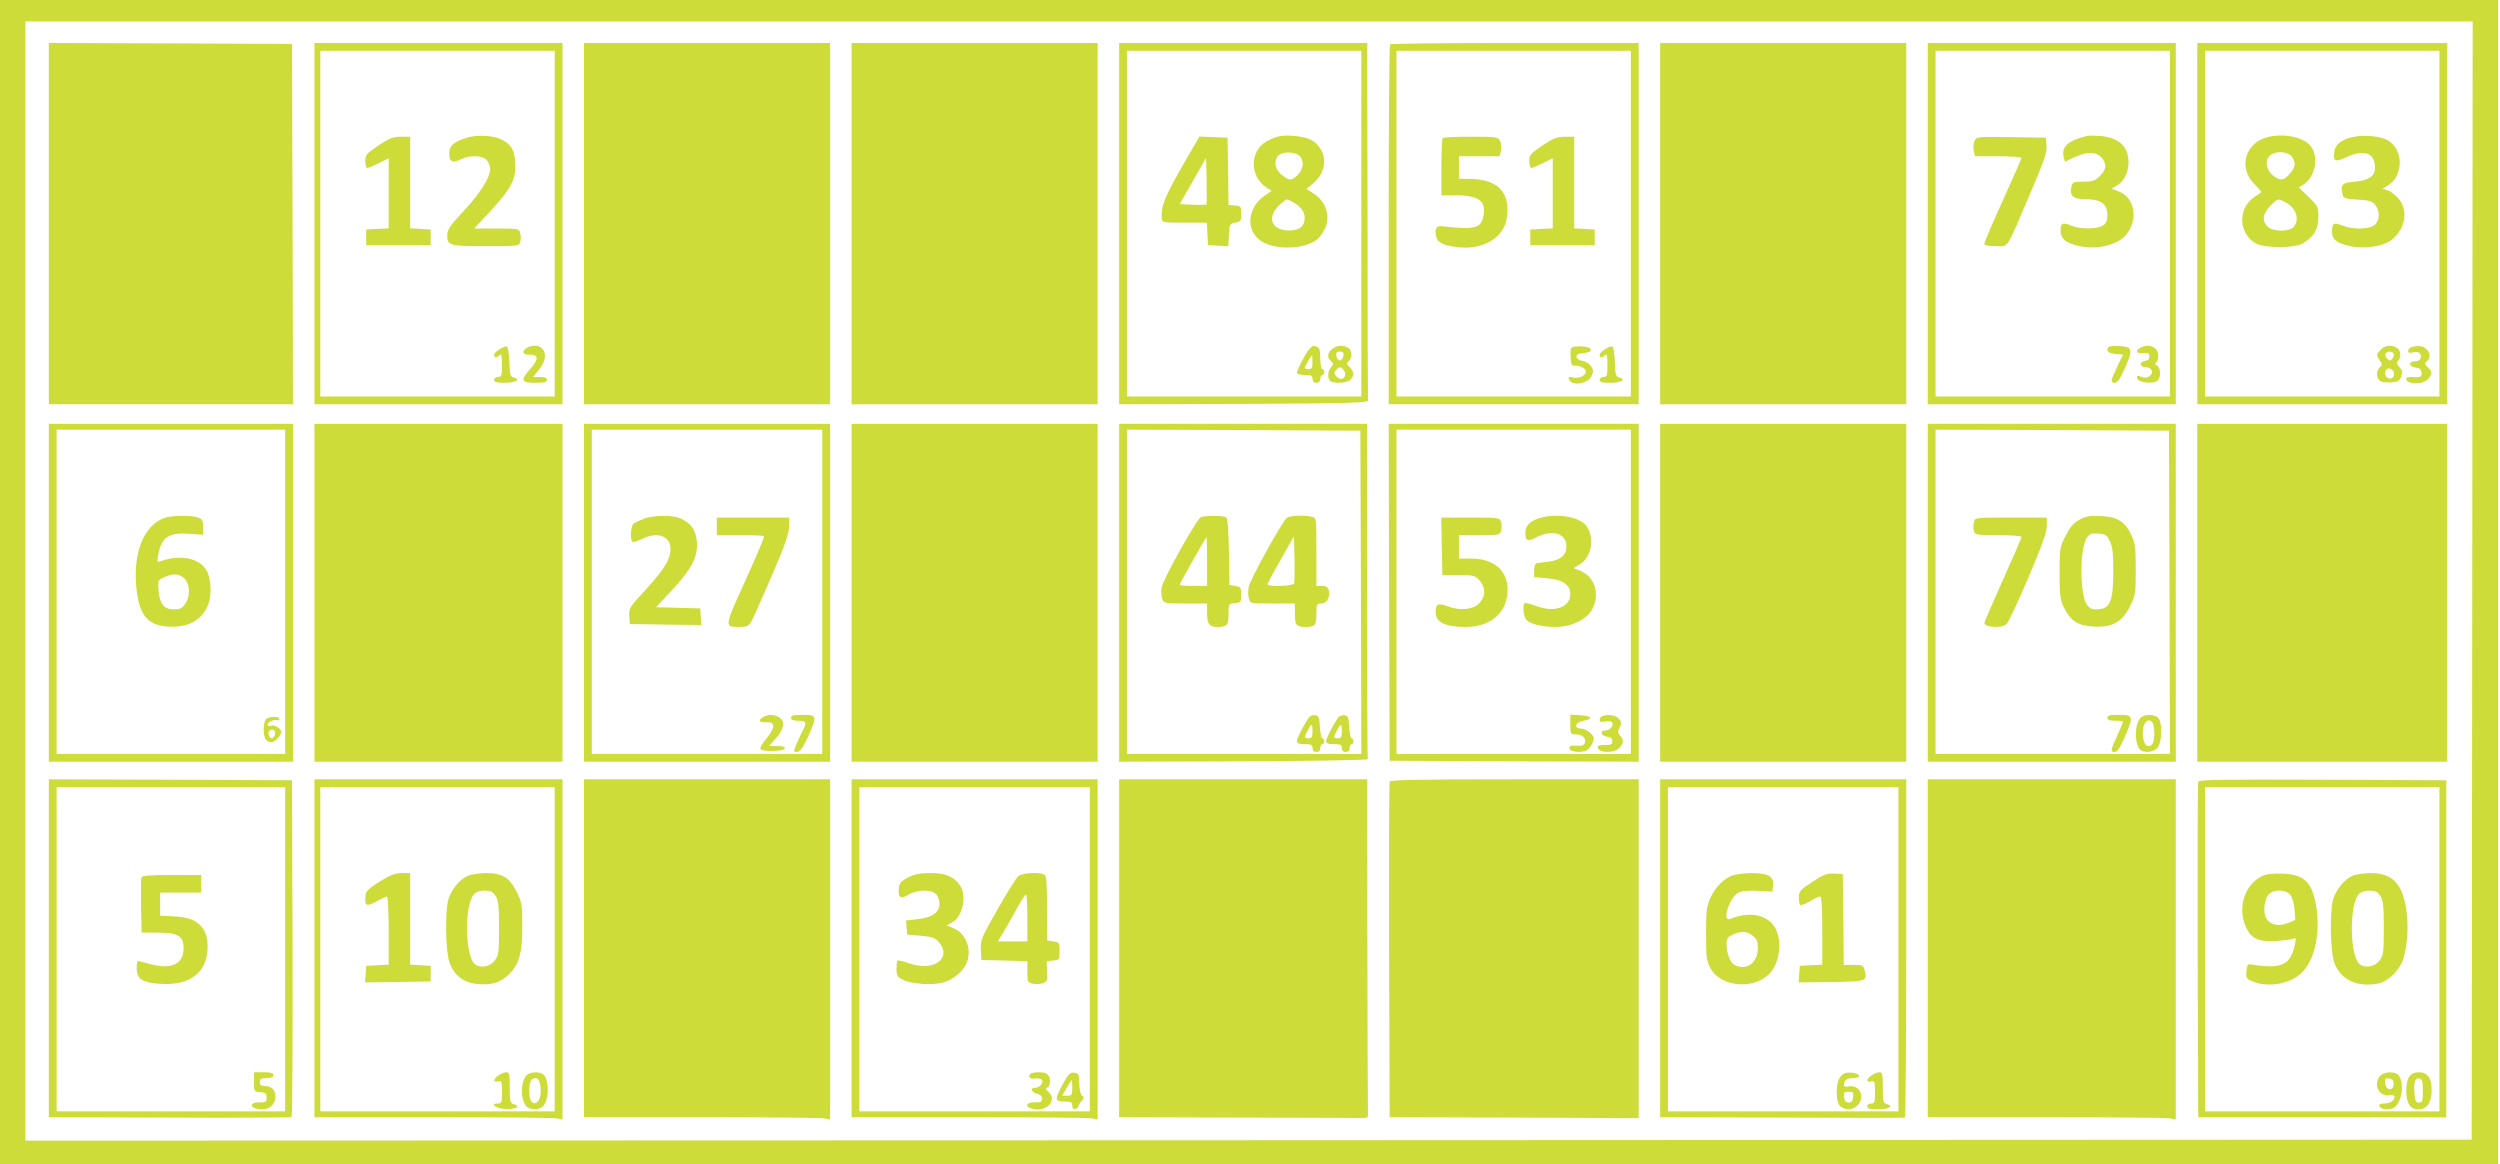 <?xml version="1.0" standalone="no"?>
<!DOCTYPE svg PUBLIC "-//W3C//DTD SVG 20010904//EN"
 "http://www.w3.org/TR/2001/REC-SVG-20010904/DTD/svg10.dtd">
<svg version="1.0" xmlns="http://www.w3.org/2000/svg"
 width="1280pt" height="596pt" viewBox="0 0 1280 596"
 preserveAspectRatio="xMidYMid meet">
<g transform="translate(0,596) scale(0.1,-0.1)"
fill="#cddc39" stroke="none">
<path d="M0 2980 l0 -2980 6395 0 6395 0 0 2980 0 2980 -6395 0 -6395 0 0
-2980z m12658 8 l-3 -2863 -6262 -3 -6263 -2 0 2865 0 2865 6265 0 6265 0 -2
-2862z"/>
<path d="M250 4815 l0 -925 625 0 625 0 -2 923 -3 922 -622 3 -623 2 0 -925z"/>
<path d="M1610 4815 l0 -925 635 0 635 0 0 925 0 925 -635 0 -635 0 0 -925z
m1230 0 l0 -885 -600 0 -600 0 0 885 0 885 600 0 600 0 0 -885z"/>
<path d="M2398 5257 c-73 -21 -98 -42 -98 -83 0 -42 17 -51 59 -30 46 24 116
21 135 -6 9 -12 16 -32 16 -43 0 -42 -51 -124 -134 -213 -72 -77 -86 -98 -86
-125 0 -55 8 -57 196 -57 171 0 172 0 178 23 3 12 3 33 -1 45 -5 21 -10 22
-120 22 l-115 0 80 86 c110 119 135 167 130 249 -4 68 -20 95 -69 120 -40 21
-119 26 -171 12z"/>
<path d="M1937 5215 c-61 -42 -67 -48 -67 -80 0 -19 5 -35 10 -35 6 0 33 11
60 25 l50 25 0 -179 0 -180 -57 -3 -58 -3 0 -40 0 -40 165 0 165 0 0 40 0 40
-52 3 -53 3 0 235 0 234 -48 0 c-39 0 -58 -7 -115 -45z"/>
<path d="M2558 4172 c-16 -9 -28 -22 -28 -29 0 -16 12 -17 28 -1 9 9 12 -2 12
-50 0 -55 -2 -62 -20 -62 -11 0 -20 -7 -20 -15 0 -11 13 -15 54 -15 56 0 85
17 47 27 -18 4 -21 14 -23 81 -2 41 -7 77 -13 78 -5 2 -22 -4 -37 -14z"/>
<path d="M2698 4179 c-30 -17 -22 -37 14 -35 46 2 47 -24 4 -72 -53 -59 -49
-72 24 -72 47 0 60 3 60 15 0 11 -11 15 -36 15 l-35 0 30 37 c51 61 37 124
-26 123 -10 0 -26 -5 -35 -11z"/>
<path d="M2990 4815 l0 -925 630 0 630 0 0 925 0 925 -630 0 -630 0 0 -925z"/>
<path d="M4360 4815 l0 -925 630 0 630 0 0 925 0 925 -630 0 -630 0 0 -925z"/>
<path d="M5730 4815 l0 -925 638 2 c502 2 637 6 636 16 -1 6 -2 422 -2 922
l-2 910 -635 0 -635 0 0 -925z m1240 0 l0 -885 -600 0 -600 0 0 885 0 885 600
0 600 0 0 -885z"/>
<path d="M6544 5261 c-17 -4 -44 -16 -61 -26 -85 -50 -85 -178 1 -235 l27 -17
-35 -24 c-98 -67 -99 -197 -2 -243 83 -39 220 -28 275 23 16 15 35 46 42 69
17 59 -8 123 -62 159 l-40 26 34 28 c81 67 74 179 -15 225 -33 17 -123 26
-164 15z m108 -98 c26 -23 23 -69 -7 -98 -31 -32 -46 -31 -84 1 -35 29 -41 72
-15 98 20 21 83 20 106 -1z m-39 -234 c43 -22 67 -52 67 -82 0 -46 -25 -67
-81 -67 -94 0 -116 74 -41 137 32 27 28 26 55 12z"/>
<path d="M6107 5202 c-141 -241 -163 -290 -159 -359 2 -22 5 -23 117 -23 l114
0 3 -57 3 -58 52 -3 52 -3 3 58 c3 56 4 58 33 63 27 5 30 9 30 45 0 38 -2 40
-32 43 l-33 3 -2 172 -3 172 -72 3 -72 3 -34 -59z m70 -289 c-3 -2 -34 -3 -71
-1 l-66 3 68 119 67 118 3 -117 c1 -65 1 -120 -1 -122z"/>
<path d="M6705 4174 c-18 -18 -65 -108 -65 -124 0 -5 18 -10 40 -10 33 0 40
-3 40 -20 0 -13 7 -20 20 -20 13 0 20 7 20 20 0 11 5 20 10 20 6 0 10 7 10 15
0 8 -4 15 -10 15 -5 0 -10 24 -10 54 0 40 -4 55 -16 60 -21 8 -20 8 -39 -10z
m15 -69 c0 -28 -4 -35 -20 -35 -11 0 -20 3 -20 6 0 7 33 64 37 64 2 0 3 -16 3
-35z"/>
<path d="M6822 4174 c-26 -18 -29 -46 -7 -64 14 -12 14 -15 0 -30 -20 -22 -19
-66 1 -74 29 -11 83 -6 98 10 21 21 20 40 -3 63 -17 17 -18 21 -5 32 20 17 17
57 -5 69 -28 14 -53 13 -79 -6z m56 -36 c-2 -13 -10 -23 -18 -23 -8 0 -16 10
-18 23 -3 17 2 22 18 22 16 0 21 -5 18 -22z m2 -73 c15 -18 6 -45 -13 -45 -8
0 -20 7 -27 15 -10 12 -10 18 0 30 16 19 24 19 40 0z"/>
<path d="M7117 5733 c-4 -3 -7 -420 -7 -925 l0 -918 640 0 640 0 0 925 0 925
-633 0 c-349 0 -637 -3 -640 -7z m1233 -918 l0 -885 -600 0 -600 0 0 885 0
885 600 0 600 0 0 -885z"/>
<path d="M7387 5253 c-4 -3 -7 -71 -7 -150 l0 -143 75 0 c117 0 155 -29 140
-106 -11 -63 -47 -72 -215 -52 -27 3 -36 -16 -26 -56 7 -29 43 -45 115 -52
126 -14 232 51 246 150 20 129 -45 198 -187 200 l-58 1 0 57 0 58 104 0 104 0
7 29 c3 17 1 39 -5 50 -10 20 -20 21 -149 21 -76 0 -141 -3 -144 -7z"/>
<path d="M7897 5215 c-61 -42 -67 -48 -67 -80 0 -19 5 -35 10 -35 6 0 33 11
60 25 l50 25 0 -179 0 -180 -57 -3 -58 -3 0 -40 0 -40 165 0 165 0 0 40 0 40
-52 3 -53 3 0 235 0 234 -48 0 c-39 0 -58 -7 -115 -45z"/>
<path d="M8043 4175 c-2 -7 -3 -30 -1 -51 2 -31 7 -38 20 -36 21 3 58 -15 58
-28 0 -22 -32 -39 -62 -33 -23 5 -30 3 -26 -8 12 -37 96 -27 116 15 12 23 11
31 -2 51 -9 13 -28 25 -43 27 -16 2 -29 10 -31 20 -2 13 5 17 35 20 26 2 38 8
38 18 0 19 -94 24 -102 5z"/>
<path d="M8218 4172 c-16 -9 -28 -22 -28 -29 0 -16 12 -17 28 -1 9 9 12 -2 12
-50 0 -55 -2 -62 -20 -62 -11 0 -20 -7 -20 -15 0 -11 13 -15 54 -15 56 0 85
17 47 27 -18 4 -21 14 -23 81 -2 41 -7 77 -13 78 -5 2 -22 -4 -37 -14z"/>
<path d="M8500 4815 l0 -925 630 0 630 0 0 925 0 925 -630 0 -630 0 0 -925z"/>
<path d="M9870 4815 l0 -925 635 0 635 0 0 925 0 925 -635 0 -635 0 0 -925z
m1240 0 l0 -885 -600 0 -600 0 0 885 0 885 600 0 600 0 0 -885z"/>
<path d="M10685 5264 c-97 -23 -132 -56 -119 -109 l6 -23 54 25 c64 29 114 26
139 -10 22 -32 19 -55 -14 -88 -25 -25 -37 -29 -84 -29 -50 0 -55 -2 -61 -25
-12 -47 8 -65 73 -65 77 0 111 -24 111 -80 0 -29 -6 -43 -22 -54 -29 -20 -117
-21 -164 -1 -44 18 -54 13 -54 -26 0 -41 29 -65 96 -79 69 -14 132 -7 191 21
112 54 117 221 8 260 l-34 13 30 18 c39 24 63 80 56 136 -8 69 -54 107 -143
116 -27 2 -58 2 -69 0z"/>
<path d="M10110 5240 c-6 -12 -8 -34 -5 -51 l7 -29 119 0 c65 0 119 -4 119 -8
0 -5 -43 -102 -95 -217 -52 -115 -95 -215 -95 -222 0 -9 17 -13 58 -13 68 0
48 -31 176 268 71 166 87 211 84 245 l-3 42 -177 3 c-171 2 -177 2 -188 -18z"/>
<path d="M10797 4184 c-18 -18 -4 -33 33 -36 l40 -3 -30 -63 c-35 -74 -36 -82
-12 -82 13 0 28 21 51 74 43 97 40 110 -24 114 -28 2 -54 0 -58 -4z"/>
<path d="M10958 4179 c-28 -16 -21 -29 15 -27 26 3 32 -1 32 -17 0 -13 -8 -21
-22 -23 -32 -5 -29 -32 2 -32 32 0 45 -28 21 -46 -13 -9 -25 -10 -43 -3 -21 8
-24 6 -21 -8 4 -22 82 -31 104 -12 19 16 18 66 -2 77 -11 6 -13 11 -5 16 6 4
11 20 11 36 0 43 -50 64 -92 39z"/>
<path d="M11250 4815 l0 -925 640 0 640 0 0 925 0 925 -640 0 -640 0 0 -925z
m1240 0 l0 -885 -600 0 -600 0 0 885 0 885 600 0 600 0 0 -885z"/>
<path d="M11613 5259 c-117 -28 -155 -157 -71 -241 22 -22 38 -41 36 -42 -1
-1 -18 -13 -36 -25 -87 -60 -81 -189 10 -238 45 -24 190 -24 234 -1 59 32 84
73 84 136 0 54 -2 57 -50 104 l-50 48 25 16 c58 38 78 136 39 192 -33 48 -135
71 -221 51z m121 -101 c22 -31 20 -52 -10 -87 -31 -37 -49 -39 -88 -8 -35 28
-41 82 -11 103 30 23 91 18 109 -8z m-34 -233 c56 -29 77 -89 43 -127 -23 -26
-106 -25 -133 2 -30 30 -25 67 14 106 39 39 38 39 76 19z"/>
<path d="M12050 5259 c-58 -11 -94 -39 -98 -73 -7 -54 2 -58 63 -30 90 41 145
21 145 -54 0 -44 -32 -66 -103 -72 -66 -5 -75 -15 -63 -65 5 -21 13 -23 77
-27 60 -3 74 -8 90 -27 25 -30 24 -76 -1 -101 -25 -25 -113 -27 -166 -5 -45
18 -54 13 -54 -30 0 -42 23 -60 97 -76 64 -15 163 0 203 29 76 57 94 154 39
217 -17 19 -42 38 -56 41 l-25 7 27 17 c38 25 54 53 61 102 6 53 -18 105 -61
130 -38 21 -117 29 -175 17z"/>
<path d="M12190 4170 c-24 -24 -24 -29 -5 -57 13 -18 13 -22 0 -33 -19 -16
-19 -54 -1 -69 8 -7 34 -11 58 -9 36 3 44 7 52 30 8 22 6 32 -9 48 -14 16 -16
23 -7 32 18 18 14 56 -7 68 -30 16 -59 12 -81 -10z m65 -20 c4 -6 1 -18 -6
-26 -11 -13 -14 -13 -27 0 -8 8 -11 19 -8 25 9 14 33 14 41 1z m1 -115 c-3 -9
-14 -15 -23 -13 -22 4 -30 38 -11 49 18 11 43 -15 34 -36z"/>
<path d="M12348 4183 c-10 -2 -18 -11 -18 -19 0 -11 7 -13 26 -8 17 4 29 2 34
-6 13 -21 0 -40 -26 -40 -34 0 -31 -28 4 -32 19 -2 28 -9 30 -25 3 -24 -6 -27
-55 -23 -13 1 -23 -3 -23 -9 0 -31 87 -32 112 -1 23 28 23 35 -1 59 -17 17
-18 21 -5 32 19 16 18 43 -4 62 -18 17 -39 19 -74 10z"/>
<path d="M250 2925 l0 -865 625 0 625 0 0 865 0 865 -625 0 -625 0 0 -865z
m1210 5 l0 -830 -585 0 -585 0 0 830 0 830 585 0 585 0 0 -830z"/>
<path d="M848 3310 c-112 -34 -172 -186 -148 -376 16 -127 58 -175 159 -182
103 -7 176 32 207 113 20 54 15 139 -12 180 -39 60 -139 77 -236 40 -13 -5
-14 0 -8 34 16 90 54 116 157 108 l73 -5 0 39 c0 33 -4 41 -26 49 -30 12 -128
12 -166 0z m92 -308 c31 -25 37 -88 11 -129 -18 -28 -27 -33 -59 -33 -53 0
-74 26 -80 95 -4 54 -4 55 29 70 45 19 72 19 99 -3z"/>
<path d="M1362 2278 c-7 -7 -12 -30 -12 -53 0 -44 13 -65 41 -65 16 0 49 35
49 52 0 17 -33 38 -51 33 -10 -4 -19 -2 -19 4 0 14 32 29 48 24 6 -3 12 0 12
6 0 15 -53 14 -68 -1z m45 -82 c-4 -9 -11 -16 -16 -16 -15 0 -23 33 -9 41 17
11 32 -5 25 -25z"/>
<path d="M1610 2925 l0 -865 635 0 635 0 0 865 0 865 -635 0 -635 0 0 -865z"/>
<path d="M2990 2925 l0 -865 630 0 630 0 0 865 0 865 -630 0 -630 0 0 -865z
m1220 5 l0 -830 -590 0 -590 0 0 830 0 830 590 0 590 0 0 -830z"/>
<path d="M3296 3304 c-21 -8 -45 -19 -52 -25 -15 -13 -19 -85 -5 -93 4 -3 25
4 47 14 80 41 149 16 147 -54 -1 -51 -34 -103 -127 -205 -83 -89 -87 -96 -84
-135 l3 -41 183 -3 183 -2 -3 42 -3 43 -113 3 -113 3 80 86 c102 109 135 172
129 248 -5 62 -31 98 -85 121 -41 18 -137 17 -187 -2z"/>
<path d="M3670 3265 l0 -45 118 0 c65 0 121 -2 124 -5 3 -3 -40 -105 -95 -226
-110 -242 -110 -239 -30 -239 33 0 46 5 57 23 8 12 55 117 105 233 71 165 91
222 91 258 l0 46 -185 0 -185 0 0 -45z"/>
<path d="M3908 2289 c-28 -16 -21 -29 14 -27 48 4 49 -27 3 -82 -20 -23 -34
-48 -32 -54 5 -16 119 -14 125 2 2 8 -9 12 -39 12 l-43 0 26 28 c30 31 48 64
48 86 0 38 -61 59 -102 35z"/>
<path d="M4050 2285 c0 -10 10 -15 33 -15 46 0 49 -7 28 -49 -10 -20 -26 -53
-34 -73 -15 -37 -15 -38 4 -38 15 0 28 18 55 76 49 108 48 114 -26 114 -47 0
-60 -3 -60 -15z"/>
<path d="M4360 2925 l0 -865 630 0 630 0 0 865 0 865 -630 0 -630 0 0 -865z"/>
<path d="M5730 2925 l0 -865 638 2 c350 2 636 6 635 11 -2 4 -3 392 -3 862 l0
855 -635 0 -635 0 0 -865z m1238 3 l2 -828 -600 0 -600 0 0 830 0 830 598 -2
597 -3 3 -827z"/>
<path d="M6150 3313 c-21 -6 -197 -321 -203 -363 -2 -19 -1 -45 4 -57 8 -22
14 -23 119 -23 l110 0 0 -48 c0 -55 12 -72 51 -72 52 0 59 8 59 65 0 53 0 54
33 57 30 3 32 5 32 43 0 36 -3 40 -30 45 l-30 5 -3 170 c-2 120 -6 171 -15
177 -12 8 -101 9 -127 1z m30 -228 l0 -125 -70 0 c-38 0 -70 3 -70 6 0 7 133
243 138 244 1 0 2 -56 2 -125z"/>
<path d="M6588 3308 c-25 -21 -189 -318 -195 -354 -3 -18 -3 -44 1 -58 6 -26
6 -26 121 -26 l115 0 0 -54 c0 -57 7 -66 55 -66 48 0 55 9 55 66 0 51 1 54 25
54 29 0 47 34 38 69 -4 15 -13 21 -34 21 l-29 0 0 174 c0 172 0 174 -22 180
-39 10 -114 7 -130 -6z m38 -335 c-6 -15 -136 -19 -136 -4 0 4 30 62 68 127
l67 119 3 -114 c1 -63 0 -121 -2 -128z"/>
<path d="M6703 2288 c-23 -31 -63 -108 -63 -122 0 -12 10 -16 40 -16 33 0 40
-3 40 -20 0 -13 7 -20 20 -20 13 0 20 7 20 20 0 11 5 20 10 20 6 0 10 7 10 15
0 8 -4 15 -10 15 -5 0 -10 26 -12 58 -3 49 -6 57 -24 60 -11 2 -25 -3 -31 -10z
m17 -73 c0 -28 -4 -35 -20 -35 -24 0 -24 3 -5 40 20 39 25 38 25 -5z"/>
<path d="M6853 2288 c-23 -31 -63 -108 -63 -122 0 -12 10 -16 40 -16 33 0 40
-3 40 -20 0 -13 7 -20 20 -20 13 0 20 7 20 20 0 11 5 20 10 20 6 0 10 7 10 15
0 8 -4 15 -10 15 -5 0 -10 26 -12 58 -3 49 -6 57 -24 60 -11 2 -25 -3 -31 -10z
m17 -73 c0 -28 -4 -35 -20 -35 -24 0 -24 3 -5 40 20 39 25 38 25 -5z"/>
<path d="M7112 2928 l3 -863 638 -3 637 -2 0 865 0 865 -640 0 -640 0 2 -862z
m1238 2 l0 -830 -600 0 -600 0 0 830 0 830 600 0 600 0 0 -830z"/>
<path d="M7875 3305 c-47 -17 -65 -38 -65 -76 0 -39 13 -43 59 -19 81 41 151
19 151 -48 0 -44 -29 -69 -87 -77 -26 -3 -55 -7 -63 -8 -10 -2 -15 -14 -15
-37 l0 -35 68 -6 c77 -6 117 -33 117 -80 0 -69 -81 -98 -177 -61 -29 11 -54
17 -57 14 -12 -11 -5 -71 9 -86 22 -22 81 -36 151 -36 79 0 159 39 186 90 41
79 14 166 -60 197 l-35 14 32 20 c59 36 77 131 35 194 -33 50 -161 71 -249 40z"/>
<path d="M7382 3163 l3 -148 83 0 c79 0 85 -1 108 -28 30 -35 31 -78 1 -112
-31 -36 -99 -44 -163 -20 -50 19 -64 13 -64 -28 0 -53 48 -77 155 -77 121 0
203 66 213 170 10 111 -61 180 -186 180 l-62 0 0 60 0 60 105 0 c102 0 105 1
111 24 3 14 3 34 -1 45 -6 20 -13 21 -156 21 l-150 0 3 -147z"/>
<path d="M8040 2251 c0 -49 1 -51 29 -51 33 0 54 -20 45 -44 -5 -13 -16 -16
-43 -14 -27 2 -36 -1 -36 -12 0 -16 43 -25 79 -16 20 5 46 42 46 66 0 19 -41
50 -66 50 -39 0 -28 34 14 40 52 8 42 25 -15 28 l-53 3 0 -50z"/>
<path d="M8203 2293 c-7 -2 -13 -11 -13 -19 0 -10 8 -12 29 -8 17 4 32 1 36
-5 9 -16 -13 -41 -36 -41 -30 0 -22 -28 9 -32 19 -2 27 -9 27 -23 0 -17 -6
-20 -37 -19 -25 1 -38 -3 -38 -11 0 -30 81 -34 110 -5 24 24 25 43 5 64 -12
12 -13 20 -5 35 14 27 13 37 -6 55 -15 15 -55 20 -81 9z"/>
<path d="M8500 2925 l0 -865 630 0 630 0 0 865 0 865 -630 0 -630 0 0 -865z"/>
<path d="M9870 2925 l0 -865 635 0 635 0 0 865 0 865 -635 0 -635 0 0 -865z
m1238 3 l2 -828 -600 0 -600 0 0 830 0 830 598 -2 597 -3 3 -827z"/>
<path d="M10645 3298 c-30 -17 -48 -39 -70 -83 -29 -57 -30 -66 -30 -190 0
-116 3 -135 23 -177 34 -68 72 -92 152 -96 95 -5 145 23 185 103 29 57 30 66
30 190 0 116 -3 135 -23 177 -34 70 -72 92 -157 96 -58 2 -77 -1 -110 -20z
m157 -108 c14 -27 18 -61 18 -151 0 -163 -16 -199 -89 -199 -22 0 -35 7 -47
25 -36 56 -36 285 0 341 15 21 23 25 59 22 37 -3 44 -7 59 -38z"/>
<path d="M10107 3288 c-4 -12 -4 -33 -1 -45 6 -22 10 -23 125 -23 68 0 119 -4
119 -9 0 -6 -43 -105 -95 -220 -52 -116 -95 -215 -95 -220 0 -23 86 -29 112
-8 9 6 59 113 112 237 71 167 96 236 96 268 l0 42 -184 0 c-181 0 -184 0 -189
-22z"/>
<path d="M10790 2285 c0 -11 11 -15 40 -15 22 0 40 -2 40 -5 0 -3 -13 -35 -30
-72 -35 -77 -36 -83 -12 -83 13 0 27 22 50 75 47 109 45 115 -28 115 -47 0
-60 -3 -60 -15z"/>
<path d="M10958 2283 c-32 -37 -29 -143 4 -165 24 -14 65 -8 84 13 23 26 27
127 5 152 -18 22 -74 22 -93 0z m66 -29 c3 -9 6 -31 6 -49 0 -46 -9 -65 -30
-65 -22 0 -35 47 -26 96 7 37 38 48 50 18z"/>
<path d="M11250 2925 l0 -865 640 0 640 0 0 865 0 865 -640 0 -640 0 0 -865z"/>
<path d="M250 1105 l0 -865 618 -2 c339 -2 620 0 625 3 4 3 6 392 5 865 l-3
859 -622 3 -623 2 0 -865z m1210 -5 l0 -830 -585 0 -585 0 0 830 0 830 585 0
585 0 0 -830z"/>
<path d="M724 1467 c-2 -7 -3 -74 -2 -148 l3 -134 80 0 c107 0 135 -17 135
-80 0 -81 -63 -111 -171 -81 -32 9 -61 16 -64 16 -3 0 -5 -18 -5 -40 0 -52 29
-71 118 -77 155 -11 245 58 245 190 0 100 -53 150 -169 155 l-74 4 0 59 0 59
105 0 105 0 0 45 0 45 -150 0 c-114 0 -152 -3 -156 -13z"/>
<path d="M1300 421 c0 -49 1 -50 33 -53 27 -2 32 -7 32 -28 0 -22 -4 -25 -37
-24 -39 1 -53 -18 -22 -30 53 -20 104 9 104 59 0 36 -20 55 -59 55 -14 0 -21
6 -21 20 0 16 7 20 35 20 24 0 35 5 35 15 0 11 -12 15 -50 15 l-50 0 0 -49z"/>
<path d="M1610 1105 l0 -865 604 0 c332 0 618 -3 635 -6 l31 -6 0 871 0 871
-635 0 -635 0 0 -865z m1230 -5 l0 -830 -600 0 -600 0 0 830 0 830 600 0 600
0 0 -830z"/>
<path d="M1945 1447 c-56 -35 -71 -49 -73 -71 -7 -55 3 -60 54 -32 26 14 50
26 55 26 5 0 9 -79 9 -175 l0 -174 -57 -3 -58 -3 -3 -43 -3 -42 168 2 168 3 0
40 0 40 -52 3 -53 3 0 235 0 234 -43 0 c-33 0 -58 -10 -112 -43z"/>
<path d="M2395 1476 c-39 -17 -79 -64 -97 -113 -21 -60 -18 -276 5 -336 24
-62 72 -98 137 -105 73 -7 117 5 160 44 57 52 75 112 74 255 0 108 -2 120 -30
175 -36 72 -73 94 -159 94 -33 -1 -74 -7 -90 -14z m142 -103 c15 -23 18 -50
18 -164 0 -124 -2 -140 -21 -166 -26 -35 -81 -43 -107 -15 -47 52 -48 302 0
354 10 11 30 18 54 18 31 0 42 -5 56 -27z"/>
<path d="M2552 454 c-27 -19 -29 -38 -2 -31 18 5 20 0 20 -54 0 -53 -2 -59
-21 -59 -43 0 -11 -25 36 -28 52 -3 86 14 47 24 -20 6 -22 12 -22 85 0 69 -2
79 -18 79 -10 0 -28 -7 -40 -16z"/>
<path d="M2697 455 c-33 -32 -33 -128 -1 -160 21 -20 67 -19 86 3 32 36 29
142 -4 164 -21 13 -65 9 -81 -7z m69 -50 c8 -44 -2 -84 -22 -92 -21 -8 -34 14
-34 59 0 49 8 68 31 68 13 0 20 -10 25 -35z"/>
<path d="M2990 1105 l0 -865 599 0 c329 0 613 -3 630 -6 l31 -6 0 871 0 871
-630 0 -630 0 0 -865z"/>
<path d="M4360 1105 l0 -865 599 0 c329 0 613 -3 630 -6 l31 -6 0 871 0 871
-630 0 -630 0 0 -865z m1220 -5 l0 -830 -590 0 -590 0 0 830 0 830 590 0 590
0 0 -830z"/>
<path d="M4650 1468 c-38 -20 -45 -28 -48 -57 -5 -47 9 -56 49 -32 44 27 119
28 142 3 10 -10 17 -33 17 -50 0 -43 -37 -70 -111 -78 l-60 -7 3 -36 3 -36 69
-6 c59 -5 73 -10 93 -33 70 -82 -26 -152 -149 -109 -32 11 -60 18 -63 15 -3
-3 -5 -22 -5 -43 0 -33 4 -41 32 -55 42 -22 151 -30 205 -15 49 13 97 51 118
92 35 67 5 158 -62 186 l-37 15 27 14 c55 29 79 133 43 189 -30 46 -74 65
-151 65 -54 0 -82 -6 -115 -22z"/>
<path d="M5212 1473 c-10 -10 -58 -87 -106 -171 -82 -145 -87 -156 -84 -205
l3 -52 118 -3 117 -3 0 -54 c0 -51 2 -55 26 -61 15 -4 38 -3 52 2 24 8 26 13
23 61 l-2 52 33 3 c32 3 33 4 33 48 0 43 -1 45 -32 50 l-32 5 0 164 c0 124 -3
166 -13 172 -25 16 -115 10 -136 -8z m48 -213 l0 -120 -76 0 -75 0 26 43 c14
23 45 77 68 119 23 43 45 78 50 78 4 0 7 -54 7 -120z"/>
<path d="M5277 463 c-17 -16 -5 -29 22 -25 16 2 32 -1 36 -7 9 -16 -13 -41
-37 -41 -27 0 -17 -23 13 -30 15 -4 24 -13 24 -25 0 -17 -7 -20 -37 -19 -39 1
-53 -18 -22 -30 72 -28 143 36 93 83 -13 12 -18 21 -12 21 18 0 25 37 13 60
-8 15 -21 20 -49 20 -21 0 -41 -3 -44 -7z"/>
<path d="M5443 412 c-44 -80 -43 -92 7 -92 34 0 40 -3 40 -21 0 -13 5 -19 16
-17 8 2 15 8 15 13 0 6 8 18 17 28 13 15 14 20 3 26 -8 6 -14 30 -15 62 -1 50
-3 54 -26 57 -21 2 -30 -6 -57 -56z m47 -22 c0 -36 -2 -40 -26 -40 l-25 0 22
40 c13 22 24 40 26 40 2 0 3 -18 3 -40z"/>
<path d="M5730 1105 l0 -865 615 -2 c338 -1 625 -2 638 -2 15 -1 22 4 21 17
-1 9 -2 400 -3 867 l-1 850 -635 0 -635 0 0 -865z"/>
<path d="M7115 1958 c-3 -7 -4 -397 -3 -865 l3 -853 638 -2 637 -3 0 868 0
867 -635 0 c-499 0 -637 -3 -640 -12z"/>
<path d="M8500 1105 l0 -865 623 -2 c342 -2 625 -2 630 0 4 2 7 392 7 868 l0
864 -630 0 -630 0 0 -865z m1220 -5 l0 -830 -590 0 -590 0 0 830 0 830 590 0
590 0 0 -830z"/>
<path d="M8865 1476 c-45 -20 -84 -61 -108 -114 -19 -41 -22 -64 -22 -182 0
-122 2 -139 23 -178 49 -92 210 -111 295 -34 53 47 73 154 43 226 -33 80 -131
105 -238 61 -42 -17 -7 102 38 132 18 11 44 14 101 12 l78 -4 3 32 c5 46 -25
63 -113 63 -38 -1 -83 -7 -100 -14z m109 -307 c21 -16 26 -29 26 -63 0 -77
-59 -119 -120 -86 -22 12 -40 60 -40 107 0 29 5 36 33 48 45 20 70 18 101 -6z"/>
<path d="M9278 1444 c-61 -40 -68 -48 -68 -78 0 -18 3 -36 7 -39 3 -4 25 4 49
18 23 14 47 25 53 25 7 0 11 -57 11 -175 l0 -174 -57 -3 -58 -3 -3 -43 -3 -42
168 2 c183 3 184 3 169 64 -6 21 -12 24 -56 24 l-50 0 -2 233 -3 232 -45 2
c-38 2 -55 -5 -112 -43z"/>
<path d="M9424 449 c-27 -30 -27 -134 0 -155 28 -20 63 -17 86 6 41 41 13 106
-42 98 -29 -5 -32 -1 -22 26 4 10 18 16 41 16 46 0 39 24 -8 28 -26 2 -40 -3
-55 -19z m64 -106 c-2 -20 -9 -28 -23 -28 -14 0 -21 8 -23 28 -3 23 0 27 23
27 23 0 26 -4 23 -27z"/>
<path d="M9582 454 c-27 -19 -29 -38 -2 -31 18 5 20 0 20 -54 0 -52 -2 -59
-20 -59 -11 0 -20 -7 -20 -15 0 -11 13 -15 54 -15 56 0 85 17 47 27 -19 5 -21
12 -21 84 0 69 -2 79 -18 79 -10 0 -28 -7 -40 -16z"/>
<path d="M9870 1105 l0 -865 604 0 c332 0 618 -3 635 -6 l31 -6 0 871 0 871
-635 0 -635 0 0 -865z"/>
<path d="M11255 1958 c-3 -7 -4 -397 -3 -866 l3 -852 635 0 635 -1 0 863 0
863 -633 3 c-501 2 -634 0 -637 -10z m1235 -858 l0 -830 -600 0 -600 0 0 830
0 830 600 0 600 0 0 -830z"/>
<path d="M11585 1476 c-92 -42 -131 -163 -86 -263 27 -59 65 -76 155 -71 39 3
78 8 88 12 14 7 15 3 7 -34 -23 -103 -68 -122 -224 -98 -17 2 -21 -3 -23 -35
-3 -35 -1 -39 32 -52 77 -33 190 -13 249 43 67 63 98 199 77 334 -20 130 -60
171 -173 175 -46 2 -83 -2 -102 -11z m140 -96 c11 -13 20 -41 23 -75 l4 -55
-38 -16 c-47 -20 -93 -9 -112 26 -16 32 -9 96 14 121 24 26 85 26 109 -1z"/>
<path d="M12045 1476 c-39 -17 -79 -64 -97 -113 -21 -60 -18 -276 5 -336 33
-84 116 -123 222 -103 51 10 110 67 129 124 36 113 28 286 -17 366 -30 53 -76
76 -152 76 -33 -1 -74 -7 -90 -14z m142 -103 c15 -23 18 -50 18 -164 0 -124
-2 -140 -21 -166 -26 -35 -81 -43 -107 -15 -47 52 -48 302 0 354 10 11 30 18
54 18 31 0 42 -5 56 -27z"/>
<path d="M12187 452 c-38 -42 -9 -107 45 -100 16 3 28 0 28 -7 0 -20 -23 -35
-53 -35 -18 0 -27 -4 -25 -12 6 -16 32 -22 64 -14 48 12 70 127 34 171 -17 21
-73 19 -93 -3z m68 -42 c0 -38 -39 -35 -43 3 -3 25 0 28 20 25 17 -2 23 -9 23
-28z"/>
<path d="M12336 448 c-10 -13 -16 -43 -16 -73 0 -62 20 -95 58 -95 49 0 72 33
72 102 0 59 -22 88 -65 88 -24 0 -39 -7 -49 -22z m69 -73 c0 -53 -2 -60 -20
-60 -17 0 -20 8 -23 49 -4 60 3 79 25 74 15 -3 18 -14 18 -63z"/>
</g>
</svg>
